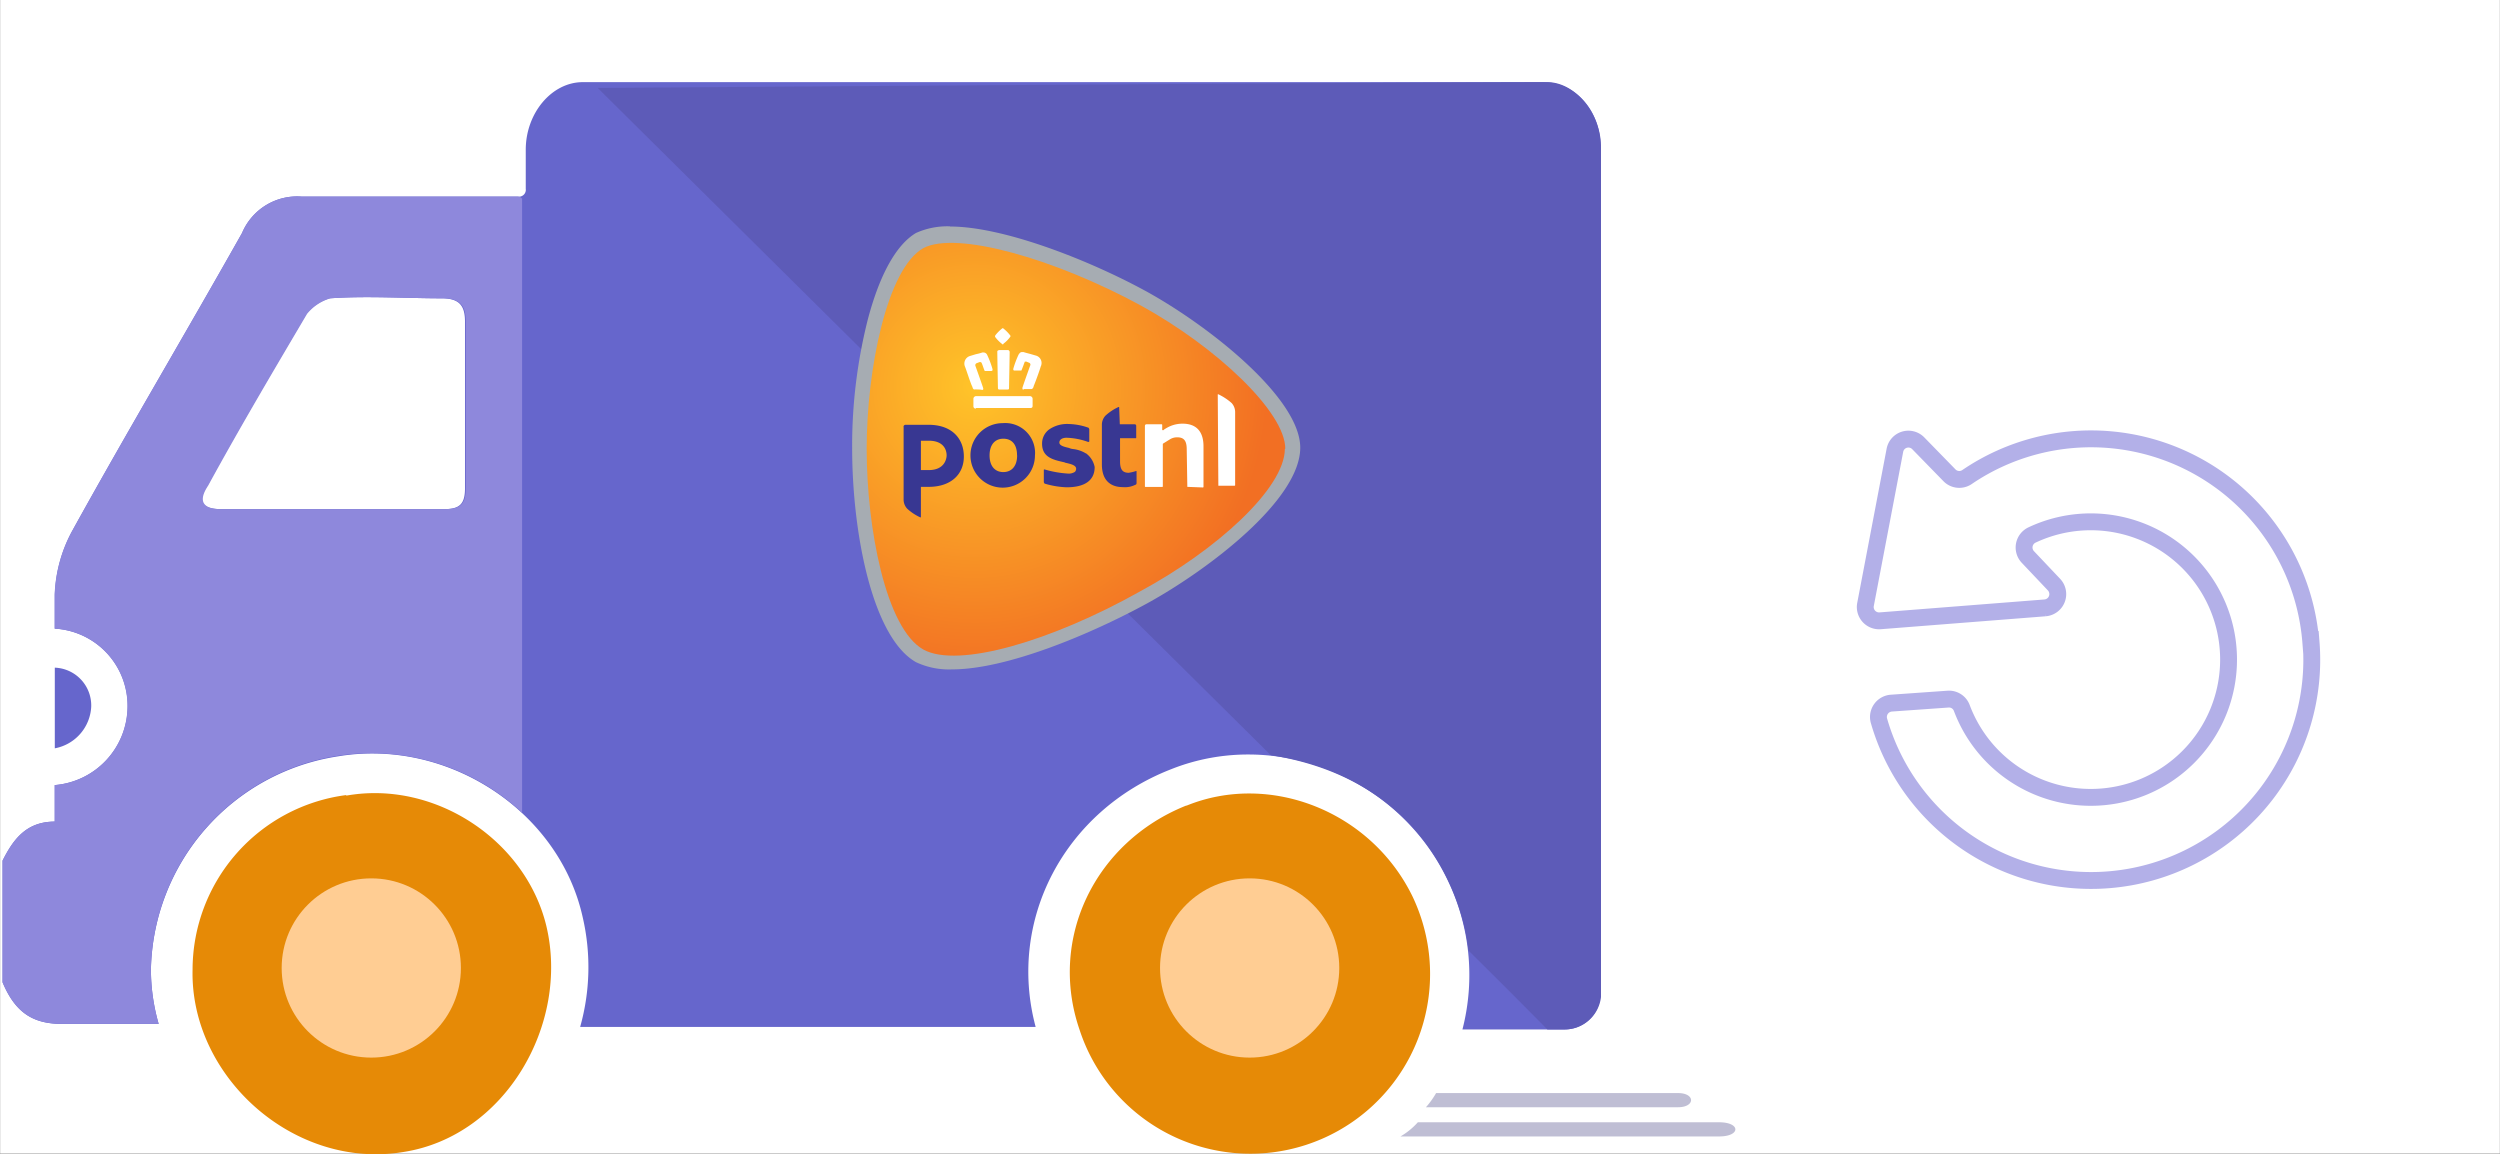 <svg
  xmlns="http://www.w3.org/2000/svg"
  xmlns:xlink="http://www.w3.org/1999/xlink"
  width="101.45mm"
  height="46.84mm"
  viewBox="0 0 287.58 132.79"><rect x="0" y="0" width="287.58" height="132.79" fill="#333333" stroke="none"/><defs><style>.a{fill:#fff;}.b{fill:#e68a06;}.c{fill:#66c;}.d{fill:#8e88dc;}.e{fill:#5d5bb8;}.f{fill:#ffcd93;}.g,.l{fill:none;}.h{fill:#a6acb2;}.i{fill:url(#a);}.j{fill:#383792;}.k{fill:#bfbed4;fill-rule:evenodd;}.l{stroke:#b3b0e8;stroke-miterlimit:10;stroke-width:1.94px;}</style><radialGradient
      id="a"
      cx="-234.58"
      cy="-41.85"
      r="0.71"
      gradientTransform="translate(11252.26 2031.93) scale(47.49)"
      gradientUnits="userSpaceOnUse"><stop offset="0" stop-color="#ffc429" /><stop
        offset="1"
        stop-color="#f26f23" /></radialGradient></defs><rect class="a" width="287.58" height="132.73" /><path
    class="b"
    d="M39.8,91.46a20.29,20.29,0,0,0-17.66,20.06c-.3,12.32,11.67,23.09,24.25,21,11.66-1.8,19.15-14.66,16.45-26-2.39-9.91-12.86-16.8-23-15Zm3,11.39a9,9,0,1,1-.3,18,9.21,9.21,0,0,1-9-9c0-.17,0-.34,0-.51a8.89,8.89,0,0,1,9.28-8.49Zm93.7-10.18c9.54-3.89,21.21.6,26,10.48a21,21,0,0,1,1,2.52,20.67,20.67,0,0,1-39.33,12.75c-3.59-10.48,1.8-21.56,12.27-25.75ZM144,120.81a9.71,9.71,0,0,0,9.26-9v-.15a9.07,9.07,0,0,0-9.28-8.85,2.16,2.16,0,0,0-.36,0,8.82,8.82,0,0,0-8.64,9,9,9,0,0,0,9,9Z"
    transform="translate(0 0.01)" /><path
    class="c"
    d="M6.29,86.08V76.8a4.35,4.35,0,0,1,4.19,4.49A5.13,5.13,0,0,1,6.29,86.08Z"
    transform="translate(0 0.01)" /><path
    class="c"
    d="M177.51,9.44c3.89,0,6.89,3.59,6.59,8.08v96.9a4.11,4.11,0,0,1-4.19,4H168.23a25.08,25.08,0,0,0-1.8-17.37C160.75,89.39,146.7,83.7,134.7,88.49c-12.28,4.79-18.86,17.36-15.57,29.64H66.73a25.41,25.41,0,0,0,.3-12.58C64.34,93.28,51.48,84.89,38.9,87a25.34,25.34,0,0,0-21.55,24.5,22.76,22.76,0,0,0,.89,6.29H7.18c-3.3,0-5.39-1.2-6.89-4.79V99c1.21-2.4,2.7-4.49,6-4.49v-4.2a9.12,9.12,0,0,0,8.38-9,8.89,8.89,0,0,0-8.38-9V68.42a16.55,16.55,0,0,1,2.09-7.49C14.67,49.56,21.26,38.48,27.84,26.8a6.87,6.87,0,0,1,6.89-4.19H59.57a.81.81,0,0,0,.22,0,.79.79,0,0,0,.68-.9V17.22c0-4.23,3-7.78,6.56-7.78H177.51ZM53.48,37c0-1.79-.6-2.69-2.69-2.69-4.19,0-8.68-.3-12.88,0a5.44,5.44,0,0,0-2.69,1.79c-3.89,6.59-7.79,13.18-11.38,19.76-1.2,1.8-.6,2.7,1.5,2.7H51.09c1.79,0,2.39-.6,2.39-2.4Z"
    transform="translate(0 0.01)" /><path
    class="d"
    d="M60.05,22.61V93.49a25.37,25.37,0,0,0-42.7,18,22.76,22.76,0,0,0,.89,6.29H7.16c-3.3,0-5.39-1.2-6.89-4.79V99c1.21-2.4,2.7-4.49,6-4.49v-4.2a9.12,9.12,0,0,0,8.38-9,8.89,8.89,0,0,0-8.38-9V68.42a16.55,16.55,0,0,1,2.09-7.49C14.65,49.56,21.24,38.48,27.82,26.8a6.87,6.87,0,0,1,6.89-4.19H59.55c.6,0,.5.6.5,0ZM53.57,37c0-1.79-.6-2.69-2.69-2.69-4.19,0-8.68-.3-12.88,0a5.44,5.44,0,0,0-2.69,1.79c-3.89,6.59-7.79,13.18-11.38,19.76-1.2,1.8-.6,2.7,1.5,2.7H51.18c1.79,0,2.39-.6,2.39-2.4Z"
    transform="translate(0 0.01)" /><path
    class="e"
    d="M178,118.42q-4.43-4.48-9.08-9.08c-.54-5.28-4.58-19.58-22.74-22.47L68.75,10.11Q161.84,9.44,178,9.44c3.17,0,6.17,3.58,6.17,7.45v97.79a4.2,4.2,0,0,1-4.21,3.74h-2Z"
    transform="translate(0 0.01)" /><circle class="f" cx="143.75" cy="111.36" r="10.31" /><circle
    class="f"
    cx="42.7"
    cy="111.36"
    r="10.31" /><path class="g" d="M172.61,103.11H69.47V0H172.61Z" transform="translate(0 0.01)" /><path
    class="h"
    d="M109.29,26.05c6.19,0,16.15,3.92,22.75,7.56,7.29,4.06,17.53,12.24,17.53,17.88,0,6-10.52,14-17.53,17.87C125.65,72.86,115.89,77,109.5,77a8.92,8.92,0,0,1-4.13-.83c-5-2.82-7.35-14.78-7.35-24.67a59.3,59.3,0,0,1,1.79-14.71c1.37-5.23,3.3-8.66,5.56-10a8.8,8.8,0,0,1,3.92-.76"
    transform="translate(0 0.01)" /><path
    class="i"
    d="M147.85,51.62c0-4.26-8-11.75-16.63-16.49-10-5.43-21.24-8.59-25-6.6-4.2,2.34-6.53,14-6.53,23.09s2.2,20.69,6.53,23.1c4,2.2,14.77-1,24.88-6.67,8.8-4.74,16.7-11.89,16.7-16.43"
    transform="translate(0 0.01)" /><path
    class="a"
    d="M136.58,56l-.07-4.33c0-1-.34-1.37-1.1-1.37a1.56,1.56,0,0,0-.89.27c-.35.21-.55.35-.69.42l-.07.07v4.88a.07.07,0,0,1-.07.07h-1.92a.07.07,0,0,1-.07-.07h0V49c0-.14.07-.2.21-.2h1.71a.07.07,0,0,1,.07.07h0v.55a.06.06,0,0,0,.06.06h.08l.07-.07a4.56,4.56,0,0,1,.75-.41,3.65,3.65,0,0,1,1.38-.27c1.58,0,2.41.89,2.41,2.61V56a.07.07,0,0,1-.07.07h0L136.58,56m3.57,0h0l-.07-10.58c0-.07,0-.07.07-.07a6.66,6.66,0,0,1,1.52,1,1.55,1.55,0,0,1,.41,1V55.8a.07.07,0,0,1-.07.07h-1.86"
    transform="translate(0 0.01)" /><path
    class="j"
    d="M119.05,52.38a3.71,3.71,0,1,1-3.71-3.71,3.43,3.43,0,0,1,3.71,3.12,2.91,2.91,0,0,1,0,.59m-2.06,0c0-1.37-.69-1.92-1.58-1.92s-1.58.61-1.58,1.92.69,1.92,1.58,1.92S117,53.69,117,52.38Zm11.75-5.5c0-.07,0-.07-.07-.07a5.83,5.83,0,0,0-1.51,1,1.55,1.55,0,0,0-.41,1v4.61c0,2,1.17,2.61,2.41,2.61a2.64,2.64,0,0,0,1.44-.27c.07,0,.14-.07.14-.21V54.24c0-.06,0-.06-.07-.06a4.78,4.78,0,0,1-.83.2c-.62,0-1-.27-1-1.3V50.46c0-.06,0-.06.07-.06h1.72c.07,0,.07,0,.07-.07V49c0-.14-.07-.2-.21-.2h-1.61c-.07,0-.07,0-.07-.07l-.07-1.86m-24.81,2.2a.23.23,0,0,1,.21-.21h2.68c2.68,0,4.05,1.59,4.05,3.65S109.38,56,106.82,56H106c-.07,0-.07,0-.07.07v3.37c0,.07,0,.07-.07.07a5.83,5.83,0,0,1-1.51-1,1.55,1.55,0,0,1-.41-1V49.11m4.95,3.3c0-.89-.55-1.72-2.06-1.72H106c-.07,0-.07,0-.07.07V54c0,.07,0,.07.07.07h.83c1.78,0,2.06-1.24,2.06-1.72Zm16-.27a3.57,3.57,0,0,0-1.45-.49,1.55,1.55,0,0,1-.48-.13c-.62-.14-1.1-.28-1.1-.62s.34-.55.83-.55a8,8,0,0,1,2.47.48c.07,0,.14,0,.14-.07V49.39c0-.07-.07-.21-.14-.21a7.2,7.2,0,0,0-2.2-.41,3.67,3.67,0,0,0-2.27.62,2,2,0,0,0-.82,1.65c0,1.58,1.3,1.85,2.54,2.13.21.07.14.07.21.07.55.13,1.17.27,1.17.68a.52.52,0,0,1-.14.35,1.27,1.27,0,0,1-.83.2,12.16,12.16,0,0,1-2.68-.48.07.07,0,0,0-.07.07h0v1.37c0,.07.07.21.14.21a10,10,0,0,0,2.48.41c2.13,0,3.23-.82,3.23-2.33a2.56,2.56,0,0,0-1-1.58"
    transform="translate(0 0.01)" /><path
    class="a"
    d="M112.25,47a.27.27,0,0,1-.28-.24v-.86a.32.32,0,0,1,.3-.34h6.16a.32.32,0,0,1,.35.29v.81c0,.2-.07.27-.28.27h-6.25m5.5-2.13c-.07,0-.14,0-.14-.07v-.14c.2-.62.89-2.54.89-2.54a.23.23,0,0,0-.1-.32l0,0-.34-.14H118c-.07,0-.14,0-.14.07-.13.34-.2.55-.34.89,0,.07-.07.07-.14.07h-.68c-.07,0-.07,0-.14-.07v-.14a10.55,10.55,0,0,1,.62-1.65c.07-.06.13-.27.41-.27h.14c.2.07.48.14.75.21l.69.2a.88.88,0,0,1,.61,1.08.44.44,0,0,1-.06.16c-.07.27-.48,1.44-.76,2.13-.07.14-.07.27-.13.34s-.07.14-.21.14h-.82Zm-2.82,0c-.14,0-.14-.14-.14-.21s-.07-3.64-.07-4.12c0-.07,0-.14.07-.14a.27.27,0,0,1,.14-.07h1c.07,0,.07,0,.14.07a.21.21,0,0,1,.07.14c0,.48-.07,4-.07,4.12s0,.21-.14.21Zm-2.82,0c-.14,0-.14-.07-.21-.14a1.4,1.4,0,0,0-.13-.34c-.28-.69-.62-1.79-.76-2.13a.91.91,0,0,1,.55-1.24l.69-.21a5.89,5.89,0,0,0,.75-.2h.14a.47.47,0,0,1,.41.27,10.55,10.55,0,0,1,.62,1.65v.14a.27.27,0,0,1-.14.07h-.65c-.07,0-.14,0-.14-.07-.14-.34-.21-.62-.34-.89a.27.27,0,0,0-.14-.07h-.07l-.34.13a.25.25,0,0,0-.14.34h0s.69,1.92.89,2.54v.14a.27.27,0,0,1-.14.07c0-.07-.82-.07-.82-.07Zm3.27-5.19c-.07,0-.07,0-.14-.07a4.15,4.15,0,0,1-.75-.76s-.07-.07,0-.21a4.55,4.55,0,0,1,.82-.82h.07a4.55,4.55,0,0,1,.82.82.13.13,0,0,1,0,.18l0,0a3.6,3.6,0,0,1-.75.76Z"
    transform="translate(0 0.01)" /><path
    class="k"
    d="M165.2,125.74a9.73,9.73,0,0,1-1.17,1.63h29c2,0,2-1.63,0-1.63H165.2Zm-2.1,3.36a8.23,8.23,0,0,1-2,1.63h36.66c2.49,0,2.49-1.63,0-1.63Z"
    transform="translate(0 0.01)" /><path
    class="l"
    d="M265.83,73.89a25.36,25.36,0,0,0-39.58-19,1.58,1.58,0,0,1-2-.23L220.68,51a1.58,1.58,0,0,0-2.7.8L214.6,69.53a1.59,1.59,0,0,0,1.68,1.88l19-1.49a1.59,1.59,0,0,0,1-2.68l-3-3.17a1.59,1.59,0,0,1,.49-2.54,15.85,15.85,0,1,1-8.1,19.89,1.57,1.57,0,0,0-1.59-1l-6.51.46a1.6,1.6,0,0,0-1.43,2,25.39,25.39,0,0,0,49.72-9Z"
    transform="translate(0 0.01)" /></svg>
